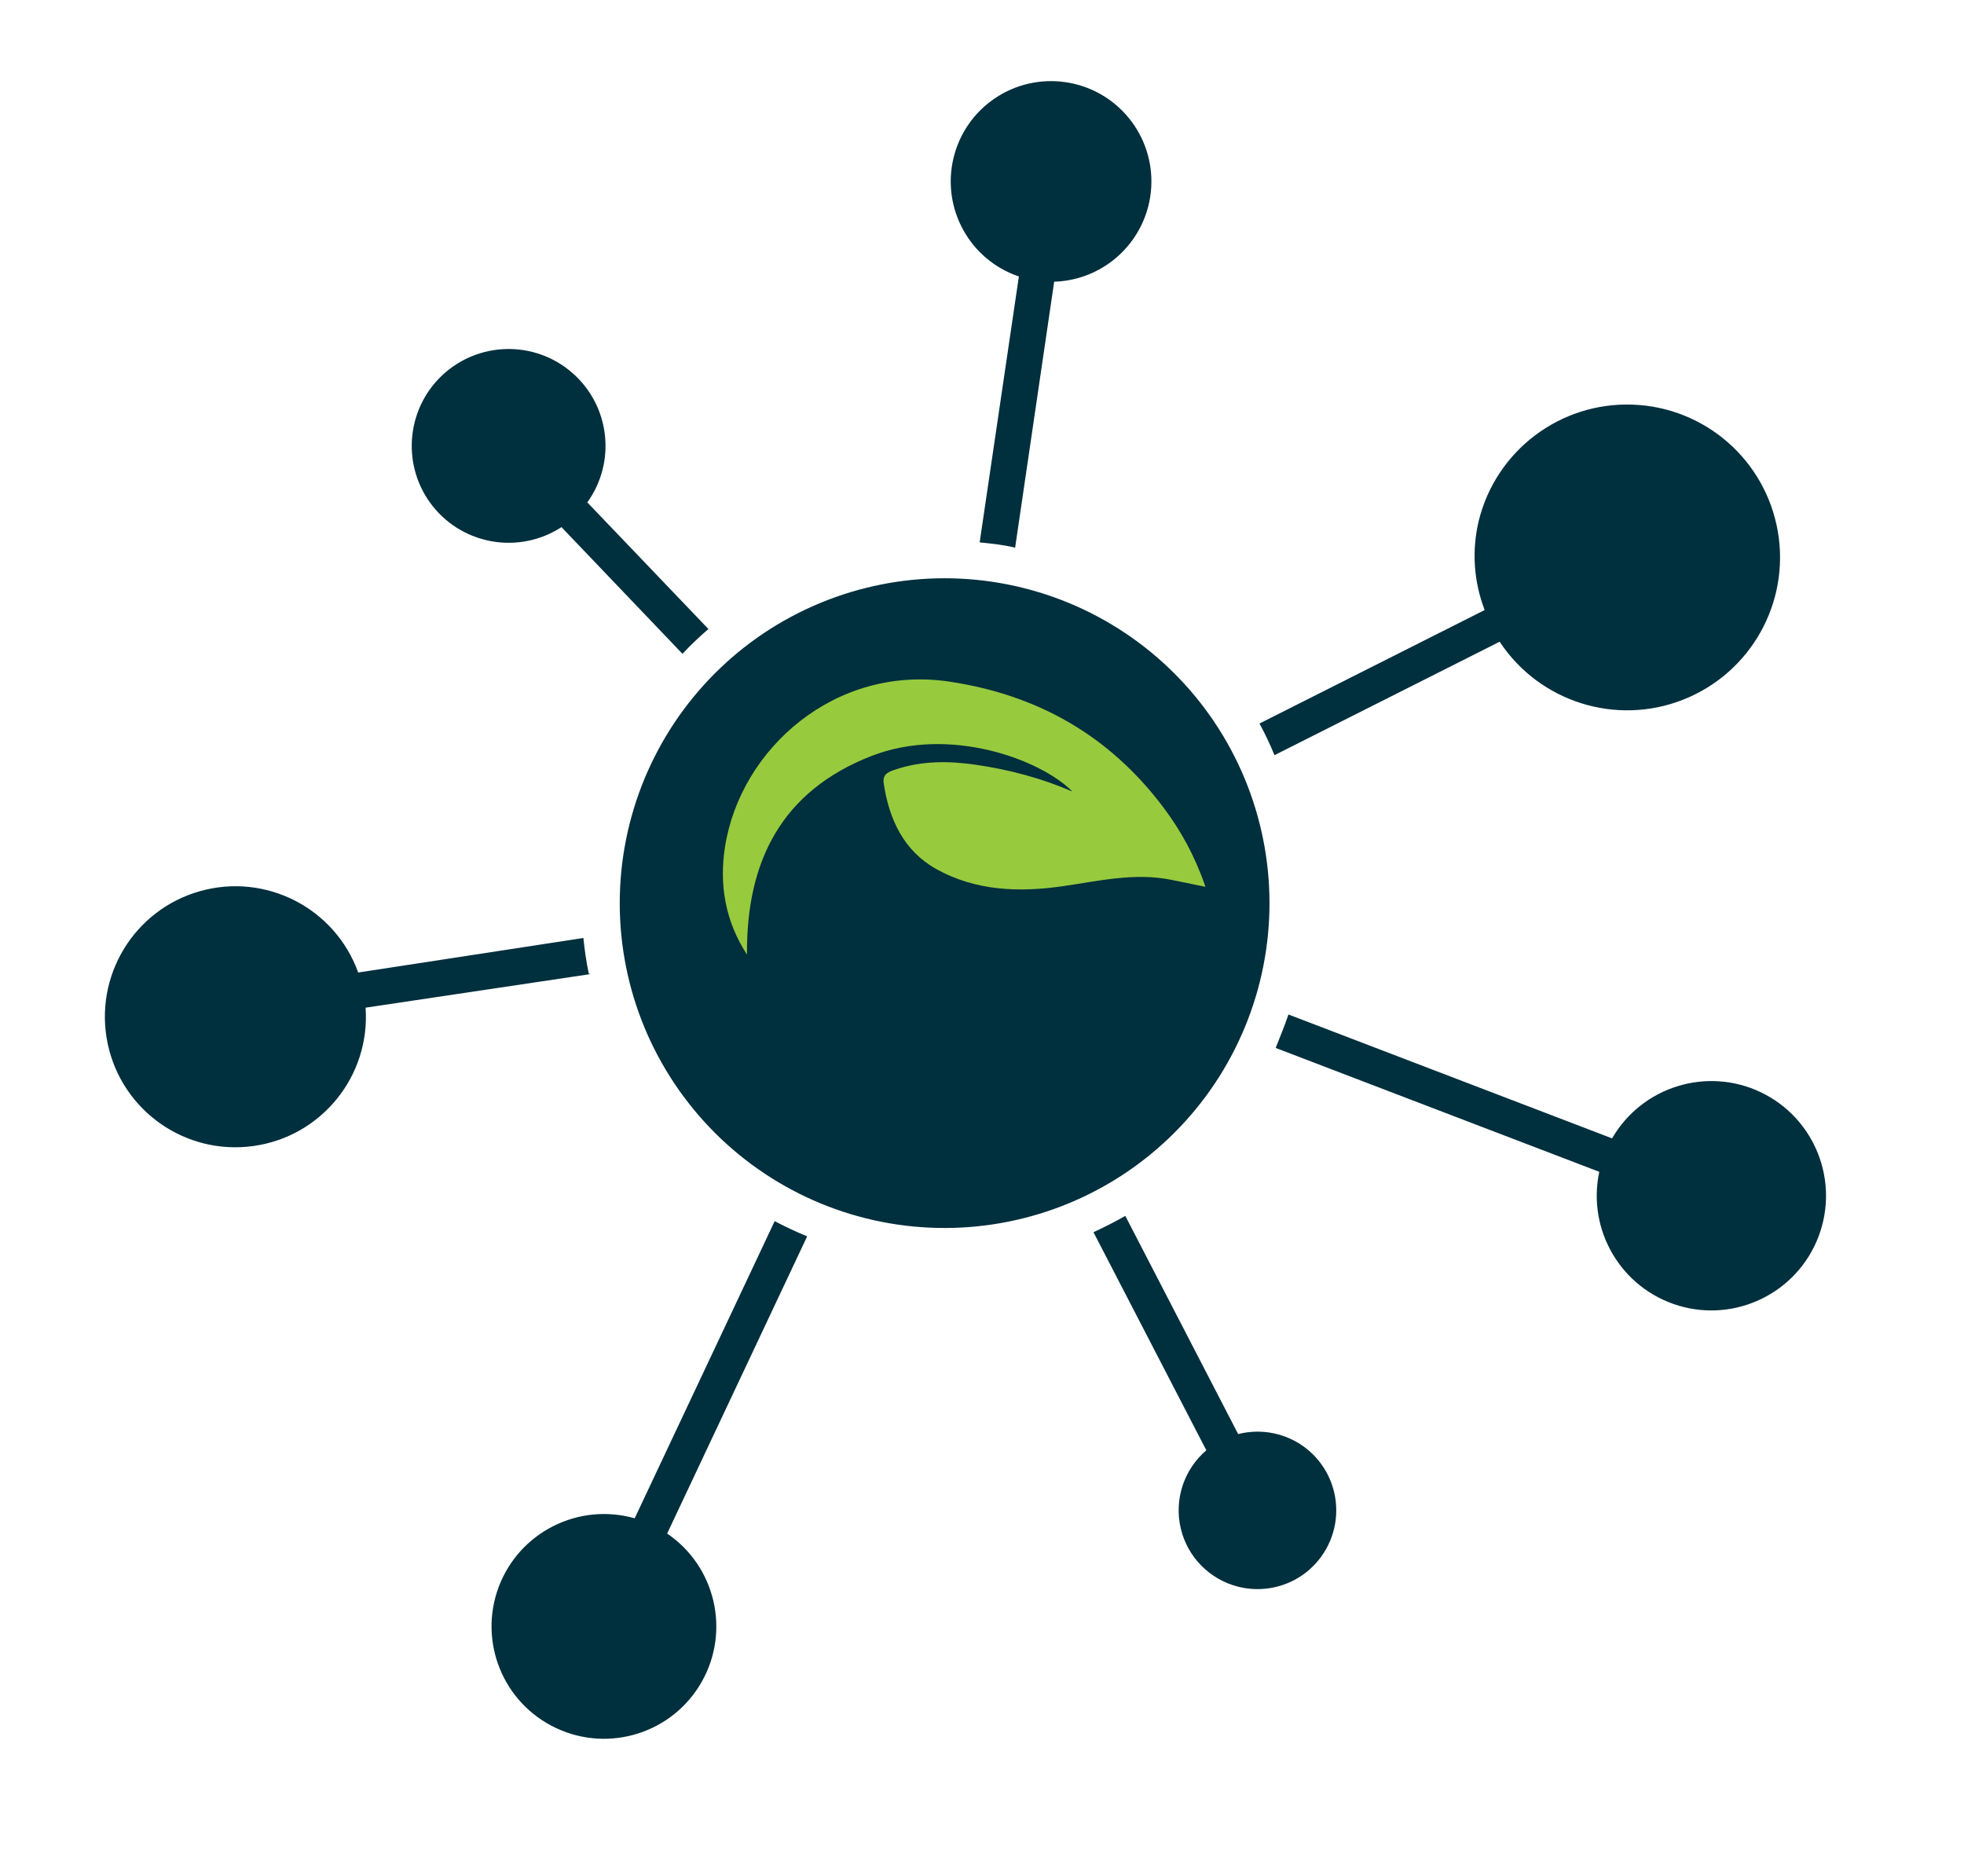 <?xml version="1.0" encoding="UTF-8"?> <svg xmlns="http://www.w3.org/2000/svg" viewBox="32.619 35.835 108.943 104.061" fill="none" style="max-height: 500px" width="108.943" height="104.061"><g clip-path="url(#clip0_250_839)"><path fill="#002F3D" d="M101.311 123.852C99.724 123.457 98.487 122.206 98.115 120.612C97.74 119.016 98.288 117.348 99.534 116.284L93.274 104.186C93.881 103.906 94.472 103.606 95.04 103.282L101.299 115.384C102.606 115.052 103.989 115.341 105.056 116.165C106.117 116.993 106.74 118.262 106.741 119.61C106.743 120.955 106.124 122.226 105.063 123.059C104.004 123.887 102.617 124.178 101.311 123.853L101.311 123.852ZM80.663 103.419C85.3 104.573 90.207 103.836 94.303 101.374C98.398 98.912 101.349 94.923 102.504 90.286C103.659 85.645 102.922 80.738 100.46 76.643C97.997 72.548 94.007 69.6 89.37 68.446C84.73 67.291 79.828 68.025 75.729 70.486C71.634 72.948 68.686 76.938 67.531 81.579C66.376 86.216 67.109 91.121 69.572 95.217C72.038 99.313 76.023 102.264 80.663 103.419ZM77.386 104.429L69.624 120.905L69.625 120.901C72.311 122.726 73.142 126.312 71.539 129.135C69.931 131.96 66.423 133.075 63.48 131.698C60.536 130.325 59.144 126.919 60.278 123.873C61.416 120.828 64.7 119.171 67.825 120.056L75.59 103.573C76.179 103.882 76.775 104.162 77.391 104.414L77.386 104.429ZM65.379 89.867L52.898 91.731C53.165 95.527 50.449 98.879 46.679 99.404C42.911 99.934 39.378 97.45 38.593 93.73C37.809 90.006 40.039 86.311 43.699 85.272C47.358 84.232 51.199 86.2 52.488 89.781L64.981 87.865L64.98 87.869C65.046 88.53 65.142 89.189 65.278 89.842L65.379 89.867ZM70.469 72.095L63.764 65.075C61.437 66.586 58.342 66.08 56.617 63.906C54.898 61.728 55.114 58.599 57.118 56.682C59.127 54.767 62.261 54.69 64.359 56.514C66.453 58.332 66.817 61.448 65.197 63.703L71.915 70.727C71.411 71.156 70.934 71.613 70.481 72.098L70.469 72.095ZM86.961 65.921L89.136 51.17C86.408 50.248 84.836 47.394 85.512 44.593C86.188 41.791 88.89 39.972 91.741 40.396C94.589 40.819 96.644 43.344 96.478 46.222C96.308 49.098 93.975 51.372 91.094 51.461L88.928 66.215C88.281 66.054 87.619 65.987 86.957 65.921L86.961 65.921ZM102.483 75.969L114.974 69.674C114.365 68.093 114.249 66.366 114.646 64.72C115.607 60.824 119.17 58.136 123.179 58.28C127.193 58.422 130.55 61.357 131.234 65.312C131.918 69.267 129.733 73.157 126.002 74.639C122.275 76.118 118.017 74.781 115.805 71.431L103.314 77.725C103.071 77.127 102.794 76.542 102.484 75.969L102.483 75.969ZM104.089 92.109L122.041 98.981C123.703 96.109 127.296 94.994 130.29 96.422C133.283 97.854 134.675 101.346 133.485 104.446C132.296 107.542 128.921 109.207 125.738 108.261C122.556 107.315 120.639 104.081 121.331 100.836L103.38 93.964C103.616 93.357 103.88 92.744 104.089 92.109Z" clip-rule="evenodd" fill-rule="evenodd"></path></g><path fill="#98CA3D" d="M74.054 88.788C72.857 86.946 72.5 84.924 72.837 82.796C73.696 77.36 78.96 72.696 85.288 73.646C90.17 74.379 94.143 76.63 97.139 80.604C98.121 81.906 98.901 83.32 99.486 85.027C98.796 84.886 98.206 84.766 97.615 84.644C95.567 84.222 93.565 84.707 91.549 84.996C89.13 85.343 86.725 85.254 84.551 84.039C82.76 83.038 81.934 81.295 81.638 79.279C81.557 78.736 81.963 78.628 82.343 78.504C83.779 78.03 85.25 78.043 86.707 78.251C88.579 78.517 90.401 79.004 92.106 79.742C90.368 77.979 85.303 76.066 80.937 77.778C75.988 79.719 74.011 83.589 74.055 88.784L74.054 88.788Z"></path><defs><clipPath id="clip0_250_839"><rect transform="translate(127 153) rotate(-166.02)" fill="white" height="106" width="106"></rect></clipPath></defs></svg> 